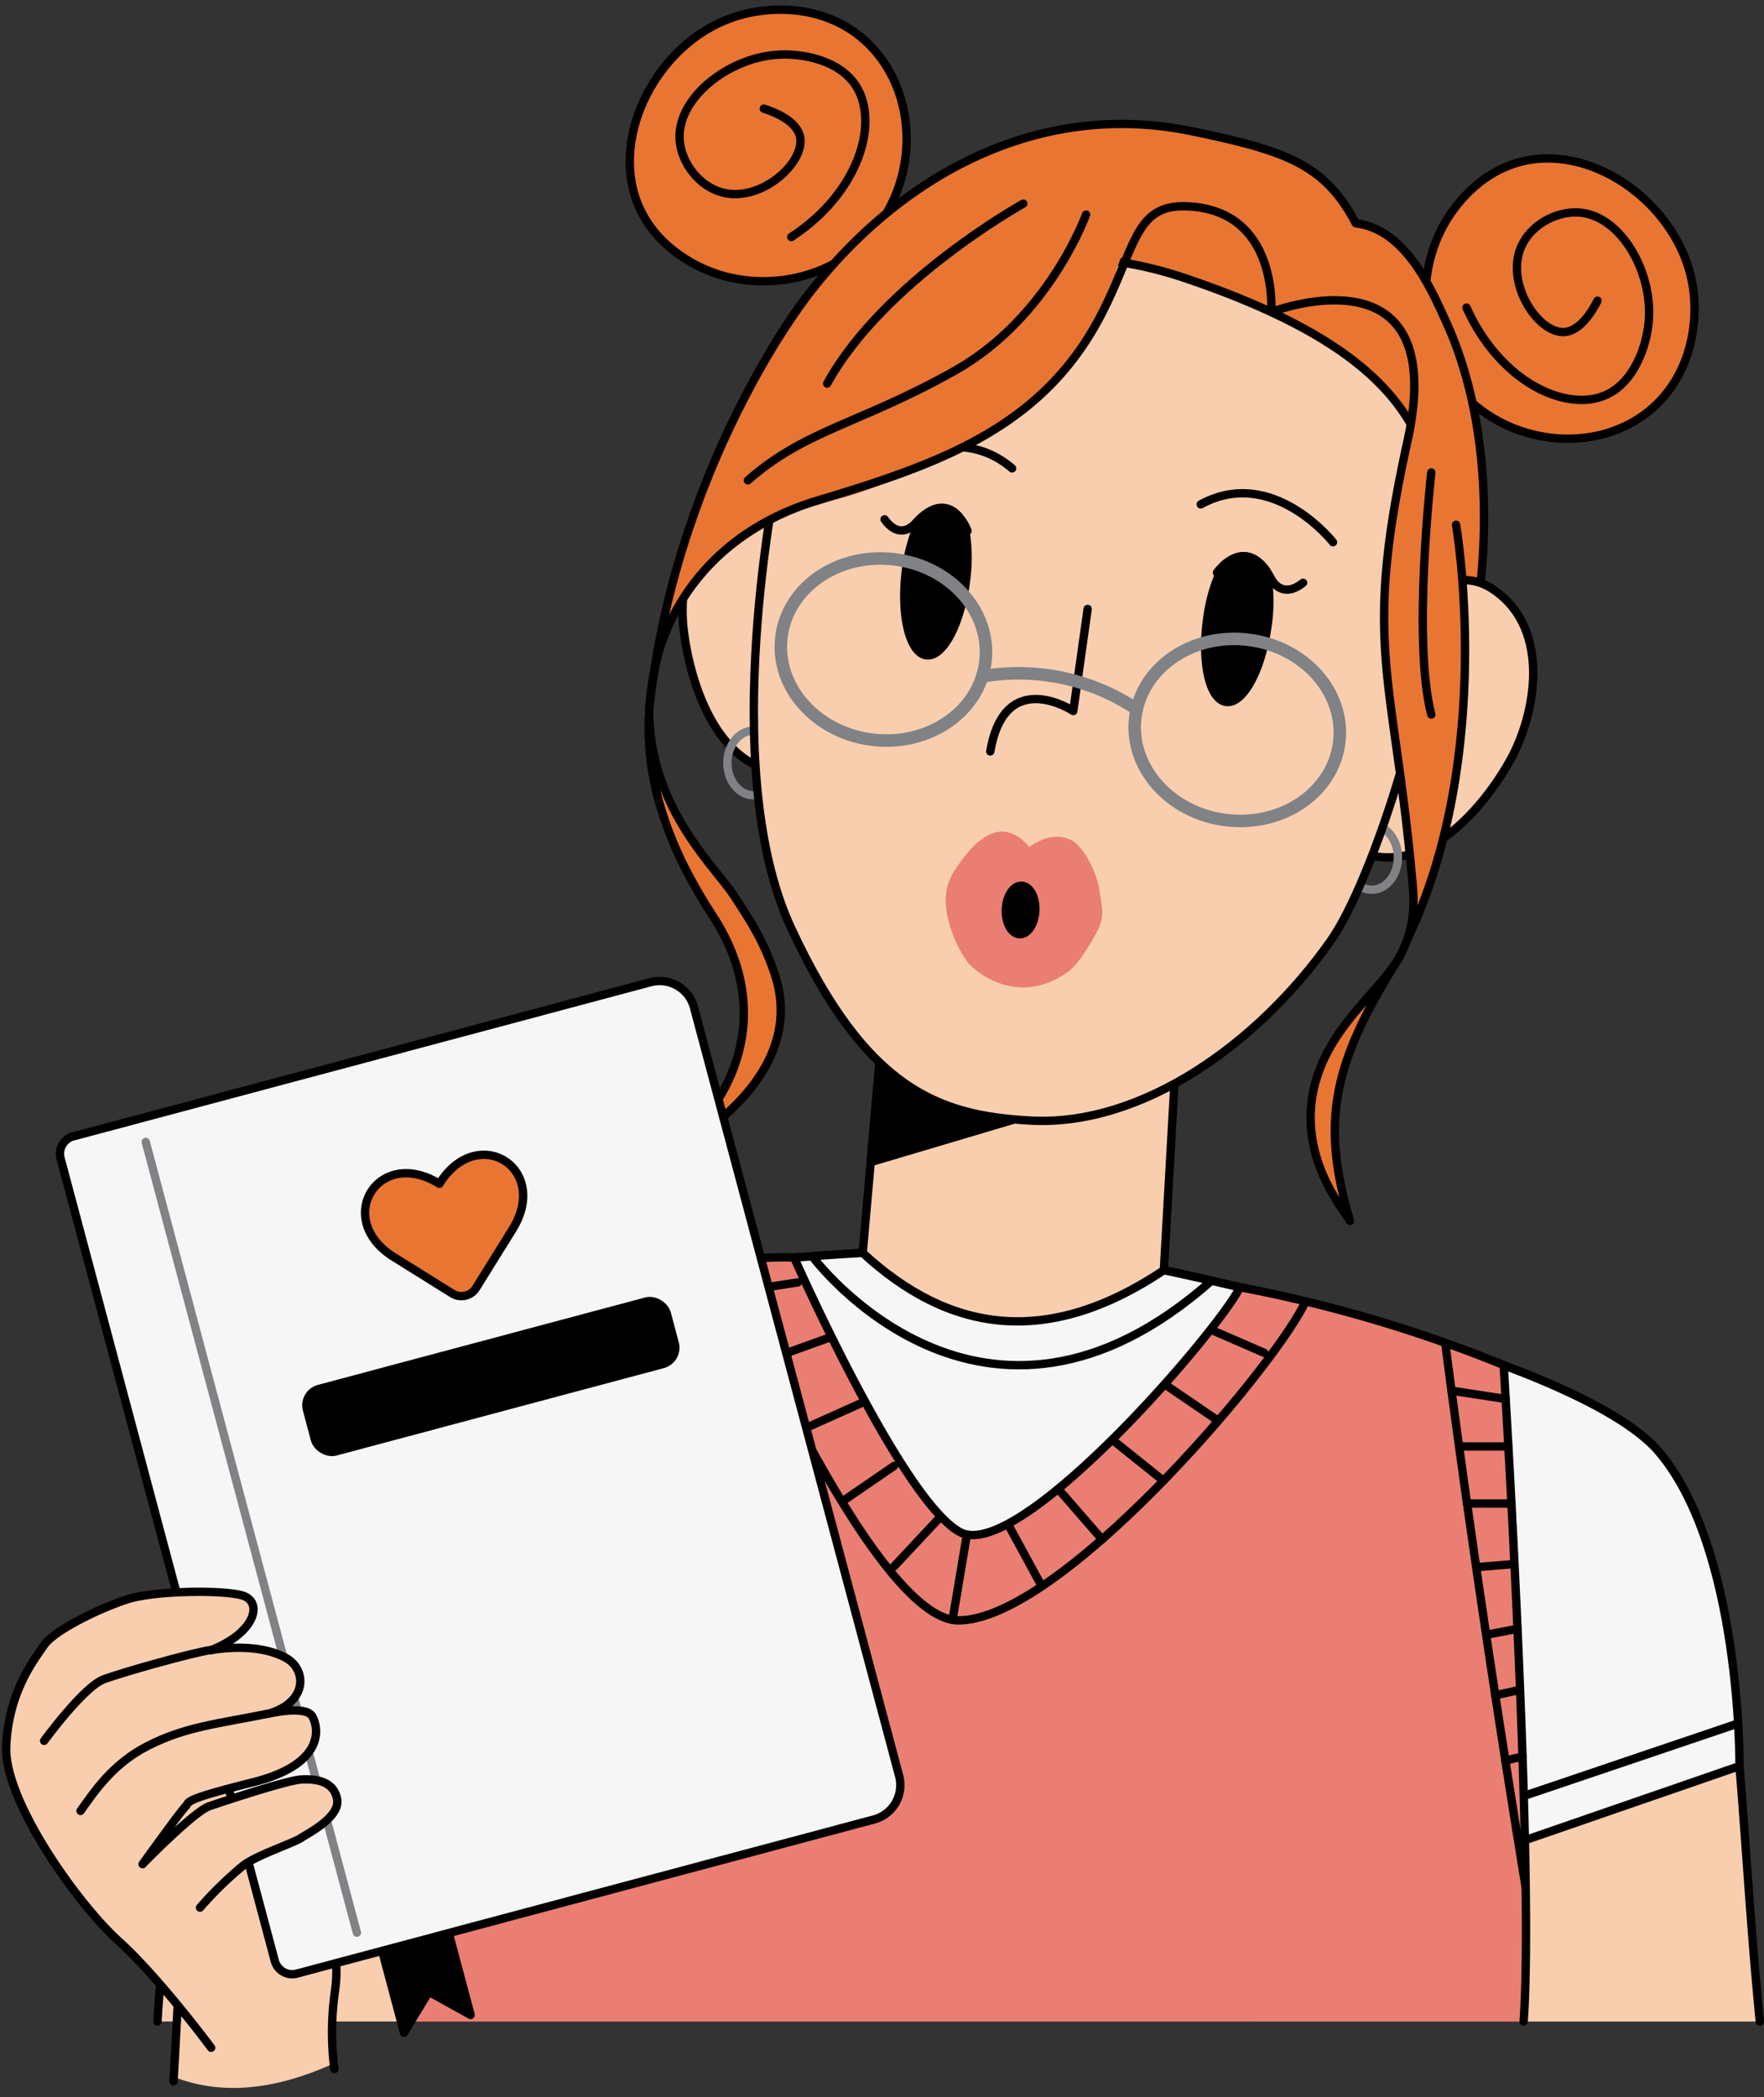 <?xml version="1.0" encoding="UTF-8"?><svg xmlns="http://www.w3.org/2000/svg" xmlns:xlink="http://www.w3.org/1999/xlink" height="502.5" preserveAspectRatio="xMidYMid meet" version="1.0" viewBox="-0.4 -1.2 422.8 502.5" width="422.8" zoomAndPan="magnify"><rect x="-0.4" y="-1.2" width="422.8" height="502.5" fill="#333333" stroke="none"/><g data-name="Layer 9"><g id="change1_1"><path d="M174.83,3.13C157.34,9.37,146,30.87,152.31,47.27c4.08,10.58,14,15.19,17.35,16.51,13.38,5.33,31.46,2,41.07-11.81s7.83-33.31-4.17-43.76C197.17,0,184.1-.18,174.83,3.13Z" fill="#e97532" stroke="#000" stroke-linecap="round" stroke-linejoin="round" stroke-width="2"/></g><g id="change1_2"><path d="M189.25,55.6c16.32-10.68,21.1-27.41,15.55-36.16-4.05-6.38-13.26-8-19.19-7.5-11.62.88-24,10.52-23.09,20.65C163,38,167.34,43.68,173.06,45c9.17,2.15,19.52-7.31,18.31-13.38-.78-3.9-6.23-6-8.7-6.79" fill="#e97532" stroke="#000" stroke-linecap="round" stroke-linejoin="round" stroke-width="2"/></g><g id="change1_3"><path d="M405.18,66.49c-3.43-18.25-22.88-32.84-40.07-29.16-11.09,2.37-17.2,11.48-19,14.54-7.37,12.38-6.87,30.77,5.22,42.42S383,107.24,395.18,97C404.72,89,407,76.16,405.18,66.49Z" fill="#e97532" stroke="#000" stroke-linecap="round" stroke-linejoin="round" stroke-width="2"/></g><g id="change1_4"><path d="M351.09,72.5c8,17.8,23.77,25.14,33.28,21,6.94-3,9.93-11.85,10.41-17.78,1-11.61-6.63-25.36-16.77-26-5.45-.36-11.71,3-13.93,8.47-3.56,8.71,4.16,20.41,10.35,20.17,4-.16,6.9-5.21,8.06-7.52" fill="#e97532" stroke="#000" stroke-linecap="round" stroke-linejoin="round" stroke-width="2"/></g><g id="change1_5"><path d="M170.38,125.19s75.93,36.64,182.69,23.13c0,0,8.21-39.45-6.94-72.59-3.58-7.83-9.72-22-21.56-23.42-7.43-14-16.28-17.3-39.28-22.06-53.74-11.12-97,32.87-110.58,73.85A85.74,85.74,0,0,0,170.38,125.19Z" fill="#e97532" stroke="#000" stroke-linecap="round" stroke-linejoin="round" stroke-width="2"/></g><g id="change2_1"><path d="M37.34,483.17c1.72-33.34,18-132.91,45.42-158.33C105.16,304.06,206.37,299,206.37,299l5.75-65,70.13,4-3.69,65.12s98.73,20.22,118.58,43.46,18.3,76.41,24.25,136.6" fill="#f8ceaf" stroke="#000" stroke-linecap="round" stroke-linejoin="round" stroke-width="2"/></g><g id="change3_1"><path d="M208.29 277.25L277.16 256.79 210.88 247.99 208.29 277.25z" fill="inherit" stroke="#000" stroke-linecap="round" stroke-linejoin="round" stroke-width="2"/></g><g id="change2_2"><path d="M332.58,151.46s11.92-20.74,25.39-11.1,9.59,29.69,3.72,40.36-21.67,31.2-39.62,20.53Z" fill="#f8ceaf" stroke="#000" stroke-linecap="round" stroke-linejoin="round" stroke-width="2"/></g><g id="change2_3"><path d="M201.44,133.64s-3.25-23.7-19.35-19.83-20.05,23.91-18.62,36,8.36,37.06,29,33.91Z" fill="#f8ceaf" stroke="#000" stroke-linecap="round" stroke-linejoin="round" stroke-width="2"/></g><ellipse cx="180.23" cy="181.61" fill="none" rx="6.29" ry="7.75" stroke="#808285" stroke-linecap="round" stroke-linejoin="round" stroke-width="2"/><ellipse cx="328.37" cy="204.24" fill="none" rx="6.29" ry="7.75" stroke="#808285" stroke-linecap="round" stroke-linejoin="round" stroke-width="2"/><g id="change2_4"><path d="M343.94,139.9c-1.34,26-15.58,70.35-25.38,84.28-17.28,24.57-45.24,44.65-72.13,43.11-21.82-1.24-39.19-7.31-57.26-46.23s-3-110-3-110,29.34-68.7,97.65-45.55C343,85.55,345.53,109.06,343.94,139.9Z" fill="#f8ceaf" stroke="#000" stroke-linecap="round" stroke-linejoin="round" stroke-width="2"/></g><path d="M260.29,144.71l-3.44,24.46s-16.39-10.88-19.9,9.68" fill="none" stroke="#000" stroke-linecap="round" stroke-linejoin="round" stroke-width="2"/><g id="change4_1"><path d="M256,199.92c-4.92-2.12-9.69,1.85-9.69,1.85s-3.57-4.83-8.26-3.46c-3.61,1-6.55,4.61-8.64,7.59s-3.8,5.73-2.87,11.77a30,30,0,0,0,5,11.72c1.57,2,12,11.06,24.22,2.14,2.23-1.63,5.15-6.44,6.65-9.26,2.11-3.94,1.33-5.94.63-10.43C262.45,207.92,259.35,201.34,256,199.92Z" fill="#ea7e72"/></g><g id="change3_2"><path d="M303.35,149.1c-1.47,10.43-5.87,18.45-9.87,17.89s-6-9.49-4.54-19.91a40.13,40.13,0,0,1,3.76-12.66,11.3,11.3,0,0,1,1.76-1.36c2.29-1.4,5.56-1.91,8.71,2.57A39.78,39.78,0,0,1,303.35,149.1Z" fill="inherit" stroke="#000" stroke-linecap="round" stroke-linejoin="round" stroke-width="2"/></g><path d="M291.28,136a12.6,12.6,0,0,1,1.42-1.57,11.3,11.3,0,0,1,1.76-1.36c2.29-1.4,5.56-1.91,8.71,2.57.09.13.18.26.27.41.27.42.53.88.81,1.39,1.53,2.82,4.29,3.72,7.67,1" fill="none" stroke="#000" stroke-linecap="round" stroke-linejoin="round" stroke-width="2"/><g id="change3_3"><path d="M230.69,124.35a39.77,39.77,0,0,1,.46,13.38c-1.24,10.46-5.49,18.56-9.48,18.09s-6.22-9.34-5-19.8a40.07,40.07,0,0,1,3.63-13,9.05,9.05,0,0,1,5.12-2.48" fill="inherit" stroke="#000" stroke-linecap="round" stroke-linejoin="round" stroke-width="2"/></g><path d="M231.5,126a12.26,12.26,0,0,0-2.23-3.62c-1.84-2-4.87-3.31-9.14.65-.36.34-.72.72-1.11,1.14-2.15,2.36-4.94,2.54-7.41-.94" fill="none" stroke="#000" stroke-linecap="round" stroke-linejoin="round" stroke-width="2"/><path d="M209.3,113.36s18-15.07,32.89-2.33" fill="none" stroke="#000" stroke-linecap="round" stroke-linejoin="round" stroke-width="2"/><path d="M319.1,128.72s-14.5-18.46-31.71-9.07" fill="none" stroke="#000" stroke-linecap="round" stroke-linejoin="round" stroke-width="2"/><g id="change3_4"><ellipse cx="244.23" cy="216.85" fill="inherit" rx="5.82" ry="3.54" stroke="#000" stroke-linecap="round" stroke-linejoin="round" stroke-width="2" transform="rotate(-87.6 244.216 216.85)"/></g><ellipse cx="211.33" cy="154.42" fill="none" rx="21.77" ry="24.62" stroke="#808285" stroke-linecap="round" stroke-linejoin="round" stroke-width="3" transform="rotate(-83.14 211.337 154.42)"/><ellipse cx="296.15" cy="173.69" fill="none" rx="21.77" ry="24.62" stroke="#808285" stroke-linecap="round" stroke-linejoin="round" stroke-width="3" transform="rotate(-83.14 296.153 173.693)"/><path d="M235,160.89a50.85,50.85,0,0,1,37.05,7.84" fill="none" stroke="#808285" stroke-linecap="round" stroke-linejoin="round" stroke-width="3"/><g id="change1_6"><path d="M338.81,87.07s-4,36.89-7.27,52.33c-1.62,7.59,8.06,78.43,8.06,78.43A184.58,184.58,0,0,0,347,193.39c2.88-13,3.9-37.15,3.9-37.15l-2.46-43.45Z" fill="#e97532"/></g><g id="change1_7"><path d="M252.76,42.1s-18.14,1.77-31.27,8.58C204,59.77,183,82.84,180,91.08c-3.1,8.39-14.09,28.1-14.09,28.1a264.1,264.1,0,0,0-8.57,34.66c8.94-24.32,36.1-34.51,40.63-35,7.24-.74,38.84-13,56.58-31.19,0,0,9.77-14.94,12.53-23.69s8.32-19.68,10.58-21.34S253.74,40.64,252.76,42.1Z" fill="#e97532"/></g><g id="change1_8"><path d="M323.18,291.35c-1.53-2.74-14.55-17.4-7.24-36.43,4.35-11.31,13.85-18.59,18.62-26C319,253.56,316.11,267.74,323.18,291.35Z" fill="#e97532" stroke="#000" stroke-linecap="round" stroke-linejoin="round" stroke-width="2"/></g><path d="M155.17,169.3a71.5,71.5,0,0,1,1.73-11.85c2.82-12.52,13.23-31.12,38.8-38.77,29.68-8.91,54.1-17.65,68-44.8,8.23-16.08,7.91-26.17,20.48-25.64,22,.92,20.11,25.34,20.11,25.34s43.17-16.67,32.64,31c-10.74,48.69-3.47,55.59,1,103.36.55,5.75,1.47,12.72-3.39,21" fill="none" stroke="#000" stroke-linecap="round" stroke-linejoin="round" stroke-width="2"/><g id="change1_9"><path d="M156,277.43c16.93-9.82,31.06-33.63,14.48-59.12-2.11-3.23-3.95-6.36-5.57-9.39a87.87,87.87,0,0,1-7.43-18.3,67.5,67.5,0,0,1-1.83-8.88c-.21-1.58-.36-3.12-.46-4.63a63.66,63.66,0,0,1,0-7.81c.22,23,15.56,36.94,20.13,43.83s7.49,11.67,9.94,19C194.53,259.78,157,277,156,277.43Z" fill="#e97532" stroke="#000" stroke-linecap="round" stroke-linejoin="round" stroke-width="2"/></g><path d="M155.17,169.3a1.92,1.92,0,0,1,0-.24" fill="none" stroke="#000" stroke-linecap="round" stroke-linejoin="round" stroke-width="2"/><path d="M155.17,169.07c6.09-58.38,37.35-98.61,37.35-98.61" fill="none" stroke="#000" stroke-linecap="round" stroke-linejoin="round" stroke-width="2"/><path d="M348.59,124.54s9.59,54.93-11.68,99.34" fill="none" stroke="#000" stroke-linecap="round" stroke-linejoin="round" stroke-width="2"/><path d="M259.9,50.22s-8.8,24.63-31.37,37.36-35.83,14.12-49.67,26.31" fill="none" stroke="#000" stroke-linecap="round" stroke-linejoin="round" stroke-width="2"/><path d="M244.86,47.59s-33.58,18.63-47,43.11" fill="none" stroke="#000" stroke-linecap="round" stroke-linejoin="round" stroke-width="2"/><path d="M342.66,112s-4.6,40.51,0,58" fill="none" stroke="#000" stroke-linecap="round" stroke-linejoin="round" stroke-width="2"/><g id="change5_1"><path d="M112.61,432.47l-63.2-27.16s5.93-55.05,33.35-80.47C105.16,304.06,206.37,299,206.37,299c20.51,18.93,44,23,72.19,4.15,0,0,98.73,20.22,118.58,43.46s19.39,75.36,19.39,75.36L355.63,443" fill="#f6f6f6" stroke="#000" stroke-linecap="round" stroke-linejoin="round" stroke-width="2"/></g><path d="M194.48,300.07S235,354.31,290,305.64" fill="none" stroke="#000" stroke-linecap="round" stroke-linejoin="round" stroke-width="2"/><path d="M416.2 411.75L356.53 431.93" fill="none" stroke="#000" stroke-linecap="round" stroke-linejoin="round" stroke-width="2"/><path d="M51.16 394.16L115.02 420.66" fill="none" stroke="#000" stroke-linecap="round" stroke-linejoin="round" stroke-width="2"/><g id="change4_2"><path d="M96,483.17c-3-32.28,23-173,23-173s50.39-10.86,70.94-10.06c0,0,25.74,58.3,39.79,65.81s62-48.32,67.08-58.7A333.74,333.74,0,0,1,360,325.87s7.42,119.76,4.79,157.3" fill="#ea7e72" stroke="#000" stroke-linecap="round" stroke-linejoin="round" stroke-width="2"/></g><path d="M172.36,301.26s36.26,85.79,56.94,85.8c24,0,74.05-58.52,82.78-75.52" fill="none" stroke="#000" stroke-linecap="round" stroke-linejoin="round" stroke-width="2"/><path d="M346,320.58s6.92,55,19.25,130.3" fill="none" stroke="#000" stroke-linecap="round" stroke-linejoin="round" stroke-width="2"/><path d="M133.94,307.16s-17.58,49.5-34.69,127.29" fill="none" stroke="#000" stroke-linecap="round" stroke-linejoin="round" stroke-width="2"/><path d="M241.24 364.08L248.76 377.89" fill="none" stroke="#000" stroke-linecap="round" stroke-linejoin="round" stroke-width="2"/><path d="M253.85 356.27L263.76 367.66" fill="none" stroke="#000" stroke-linecap="round" stroke-linejoin="round" stroke-width="2"/><path d="M266.67 344.16L278.45 353.6" fill="none" stroke="#000" stroke-linecap="round" stroke-linejoin="round" stroke-width="2"/><path d="M279.01 330.66L291.49 339.17" fill="none" stroke="#000" stroke-linecap="round" stroke-linejoin="round" stroke-width="2"/><path d="M290.03 317.49L302.63 322.96" fill="none" stroke="#000" stroke-linecap="round" stroke-linejoin="round" stroke-width="2"/><path d="M224.64 362.63L213.9 374.12" fill="none" stroke="#000" stroke-linecap="round" stroke-linejoin="round" stroke-width="2"/><path d="M213.9 350.04L201.45 358.58" fill="none" stroke="#000" stroke-linecap="round" stroke-linejoin="round" stroke-width="2"/><path d="M206.15 334.94L192.38 341.12" fill="none" stroke="#000" stroke-linecap="round" stroke-linejoin="round" stroke-width="2"/><path d="M198.28 319.34L184.06 324.45" fill="none" stroke="#000" stroke-linecap="round" stroke-linejoin="round" stroke-width="2"/><path d="M190.85 306.06L177.27 308.2" fill="none" stroke="#000" stroke-linecap="round" stroke-linejoin="round" stroke-width="2"/><path d="M231.35 366.48L227.91 386.94" fill="none" stroke="#000" stroke-linecap="round" stroke-linejoin="round" stroke-width="2"/><path d="M117.31 319.34L130.33 317.96" fill="none" stroke="#000" stroke-linecap="round" stroke-linejoin="round" stroke-width="2"/><path d="M115.05 332.09L125.88 332.09" fill="none" stroke="#000" stroke-linecap="round" stroke-linejoin="round" stroke-width="2"/><path d="M112.38 347.6L121.27 347.6" fill="none" stroke="#000" stroke-linecap="round" stroke-linejoin="round" stroke-width="2"/><path d="M110.24 360.36L117.64 360.36" fill="none" stroke="#000" stroke-linecap="round" stroke-linejoin="round" stroke-width="2"/><path d="M108 374.12L113.69 374.92" fill="none" stroke="#000" stroke-linecap="round" stroke-linejoin="round" stroke-width="2"/><path d="M105.76 388.29L110.04 388.95" fill="none" stroke="#000" stroke-linecap="round" stroke-linejoin="round" stroke-width="2"/><path d="M347.5 332.01L360.46 334" fill="none" stroke="#000" stroke-linecap="round" stroke-linejoin="round" stroke-width="2"/><path d="M349.9 345.39L361.1 345.39" fill="none" stroke="#000" stroke-linecap="round" stroke-linejoin="round" stroke-width="2"/><path d="M351.22 359.06L361.84 359.06" fill="none" stroke="#000" stroke-linecap="round" stroke-linejoin="round" stroke-width="2"/><path d="M353.41 374.32L362.57 373.55" fill="none" stroke="#000" stroke-linecap="round" stroke-linejoin="round" stroke-width="2"/><path d="M356.19 390.44L363.29 389.08" fill="none" stroke="#000" stroke-linecap="round" stroke-linejoin="round" stroke-width="2"/><path d="M357.99 405L363.91 403.71" fill="none" stroke="#000" stroke-linecap="round" stroke-linejoin="round" stroke-width="2"/><path d="M360.4 420.6L364.5 419.72" fill="none" stroke="#000" stroke-linecap="round" stroke-linejoin="round" stroke-width="2"/><g id="change3_5"><path d="M112.4 481.6L102.37 476.04 96.44 485.86 80.27 425.32 96.23 421.06 112.4 481.6z" fill="inherit" stroke="#000" stroke-linecap="round" stroke-linejoin="round" stroke-width="2"/></g><g id="change2_5"><path d="M71,425.39c-1.78-.15-6.38.88-11.06,2.46l-.61-1.76.19,0c17.34-4.37,15.81-13.09,14.2-15.83s-10.49-.6-10.49-.6c6.83-2,9.38-6.05,8.09-9.67A9.35,9.35,0,0,0,68.09,396c-4.91-3.47-18.64-1.63-18.64-1.63,8-3.18,10.59-7.54,10.64-10.75,0-1.26-1.46-1.87-3.32-2.45-5.15-1.58-20.57-.06-27.09.92S12,389.47,9.47,393.19.87,404.63.4,417.6s22.31,42.54,26.9,46.47c2.29,2,11.38,8.33,14.19,15.89,1,2.83-.13,5.51-.33,8.15-.33,4.41-.33,8.16-.33,8.16,12.57,5.06,25.64,2.83,38.55-2.95a84.84,84.84,0,0,1,.55-17.79,32.26,32.26,0,0,0-2.86-18.27c1.76-8.54-3.36-19.28-3.36-19.29,2.91-1.78,6.63-4.62,6-8C78.79,425.69,74.53,425.7,71,425.39Z" fill="#f8ceaf"/></g><g id="change2_6"><path d="M73.71,438s5.12,10.75,3.36,19.29a32.26,32.26,0,0,1,2.86,18.27,69.93,69.93,0,0,0-.19,19" fill="#f8ceaf" stroke="#000" stroke-linecap="round" stroke-linejoin="round" stroke-width="2"/></g><g id="change5_2"><path d="M41.51,248.54H184.66a8.53,8.53,0,0,1,8.53,8.53V447.65a8.53,8.53,0,0,1-8.53,8.53H41.51a4.33,4.33,0,0,1-4.33-4.33v-199a4.33,4.33,0,0,1,4.33-4.33Z" fill="#f6f6f6" stroke="#000" stroke-linecap="round" stroke-linejoin="round" stroke-width="2" transform="rotate(-14.95 115.24 352.477)"/></g><g id="change1_10"><path d="M122.44,293.36l-8.74,14.05a4.12,4.12,0,0,1-5.68,1.33L94,300c-14.59-9.08-3.68-26.63,10.92-17.55C114,267.78,131.56,278.69,122.44,293.36Z" fill="#e97532" stroke="#000" stroke-linecap="round" stroke-linejoin="round" stroke-width="2"/></g><path d="M34.53 272.42L85.14 461.88" fill="none" stroke="#808285" stroke-linecap="round" stroke-linejoin="round" stroke-width="2"/><g id="change2_7"><path d="M50.21,489.46S37.78,472.69,28,463.86.62,430.36,1.09,417.4,7.6,396.71,10.16,393s13.91-9.11,20.2-11.06,21.89-2.25,27.1-.92,3.74,8.82-7.33,13.19c0,0,10.64-2.19,18,1.84,5,2.77,5.31,10.6-4.2,13.37,0,0,8.89-2.13,10.5.61s3.14,11.46-14.2,15.82S45.28,430.41,44,431.71s-10.23,13.75-10.23,13.75,12.31-12.62,16-13.88,18.52-6.17,21.94-6.39,7.81.29,8.68,4.62-6.81,8.17-8.68,9.4-10.57,4.12-13.77,6.54a89.58,89.58,0,0,0-10.4,10.13" fill="#f8ceaf" stroke="#000" stroke-linecap="round" stroke-linejoin="round" stroke-width="2"/></g><path d="M18.9,432.71c3.31-4.65,7.73-11.32,16.1-15.57,9.13-4.65,16.67-5.26,28.89-7.74" fill="none" stroke="#000" stroke-linecap="round" stroke-linejoin="round" stroke-width="2"/><path d="M10.17,415.92s9.49-13,14.34-14.77,21.06-6.32,25.62-7" fill="none" stroke="#000" stroke-linecap="round" stroke-linejoin="round" stroke-width="2"/><g id="change2_8"><path d="M41.19 497.51L42.17 479.75" fill="#f8ceaf" stroke="#000" stroke-linecap="round" stroke-linejoin="round" stroke-width="2"/></g><g id="change3_6"><rect fill="inherit" height="15.51" rx="4.06" stroke="#000" stroke-linecap="round" stroke-linejoin="round" stroke-width="2" transform="rotate(-14.95 117.316 328.678)" width="89.27" x="72.63" y="320.85"/></g></g></svg>